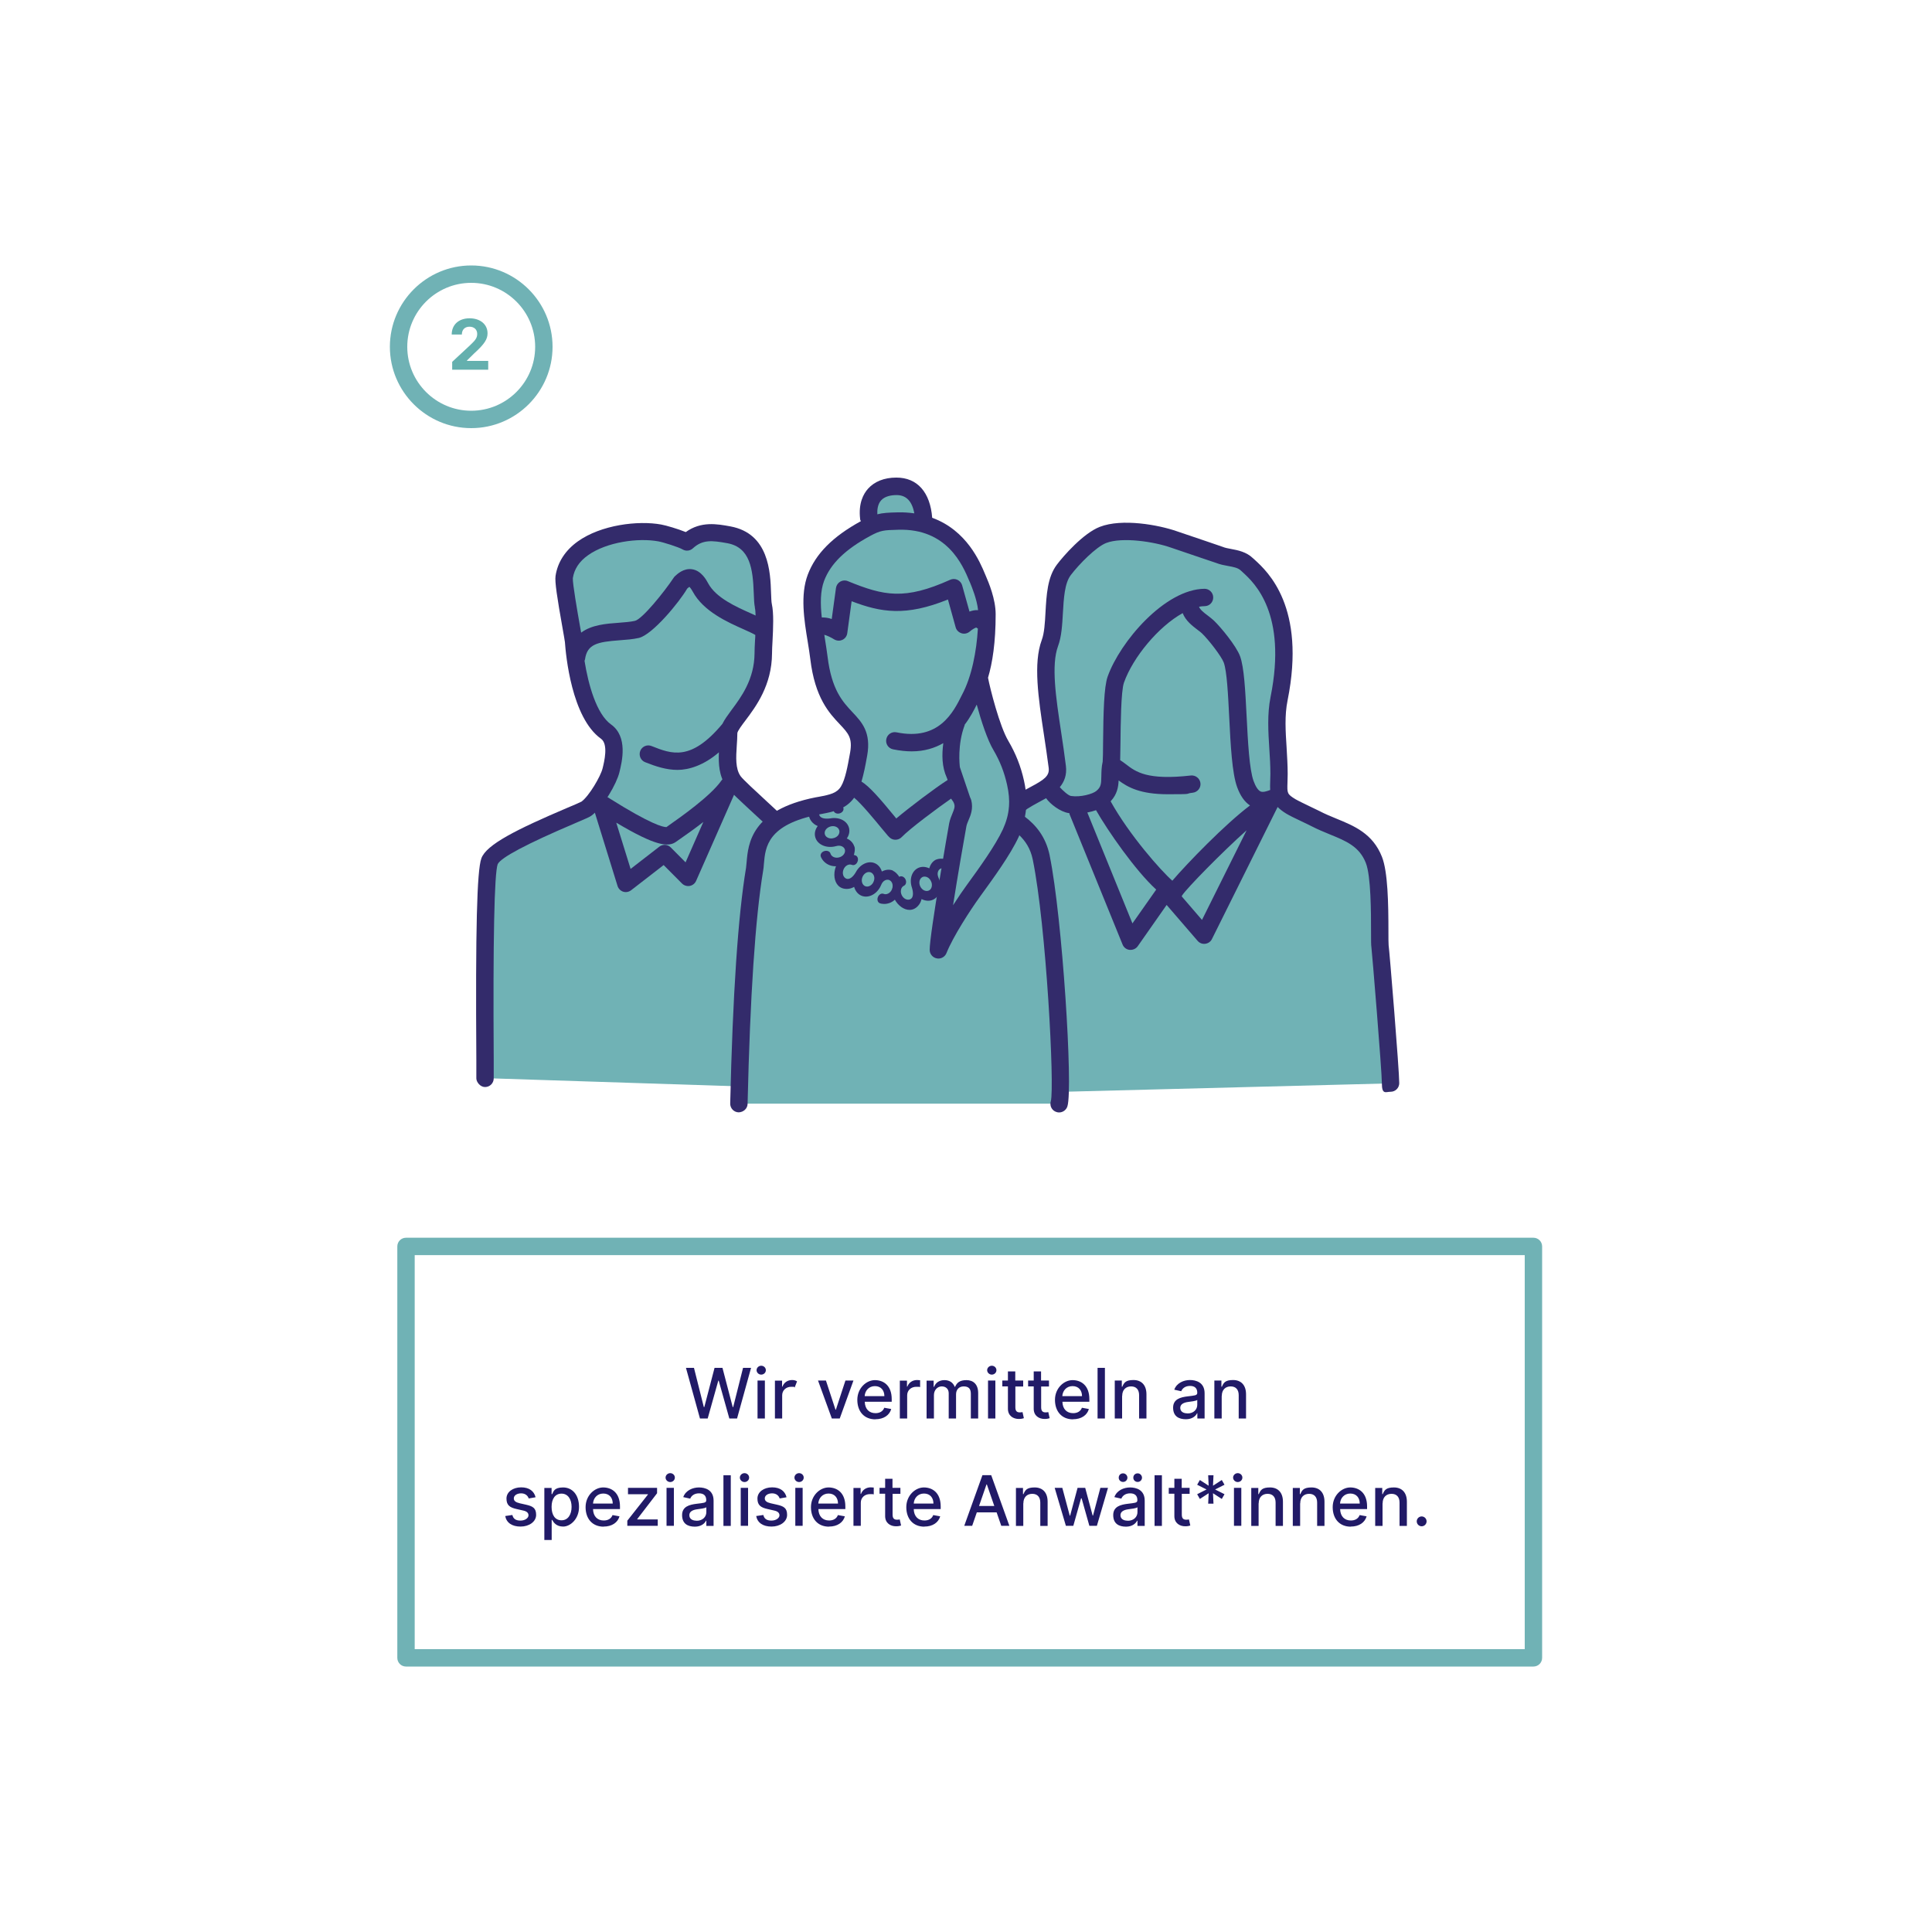 <?xml version="1.0" encoding="UTF-8"?>
<svg id="Ebene_1" xmlns="http://www.w3.org/2000/svg" version="1.1" viewBox="0 0 2000 2000">
  <!-- Generator: Adobe Illustrator 29.3.1, SVG Export Plug-In . SVG Version: 2.1.0 Build 151)  -->
  <defs>
    <style>
      .st0 {
        fill: #64b0ae;
      }

      .st1 {
        fill: #332b6b;
      }

      .st2 {
        fill: #70b2b5;
      }

      .st3 {
        fill: #211a67;
      }
    </style>
  </defs>
  <path class="st2" d="M502.3,1116.1c0-27.5-2.3-205.5,4.5-224.7,6.2-17.6,95.3-50.7,100.1-54.3,10.7-7.9,23.3-30.1,25.6-39.8,2.5-10,7.4-31.1-5.2-40.2-27.6-19.7-33-85-33.6-93.3-.3-4.5-10.9-58.5-9.7-66.6,6-40.7,68.1-51.3,98.8-45.7,5.6,1,22.6,6.2,28.3,9.5,13.5-12.5,27.8-10.3,43.2-7.5,41.6,7.5,32.6,58.9,35.9,73.5,2.6,11.5,0,37.2,0,49.1-.3,46.3-35.8,68.9-35.8,82.5s-4.7,36.1,4.9,49.8c6.7,9.5,56.9,51.7,60.9,60.3,4.3,9.2,9.5,20.2,12.3,30,7.5,25.7,13.3,183.8,10.6,200.2-1.9,11.4,11.6,16.2,11.4,28.6"/>
  <path class="st1" d="M781.4,629c.5,2.1.7,5,.8,8.2-1.6-.7-3.1-1.4-5-2.3-15.2-6.8-36.1-16-44.2-31.2-1.7-3.2-7-13-16.5-14.4-8.9-1.4-15.7,5.2-17.9,7.3-.5.5-1,1-1.3,1.6-9.8,14.7-32.4,42.7-40,44.5-4.8,1.1-10.7,1.5-16.9,2-12.5.9-27.8,2-38.8,10.2-.4-2.1-.8-4.5-1.4-7.8-2.3-13-7.6-43.4-7.2-48.6,1.4-9.3,6.6-17.3,15.7-23.7,19.3-13.8,52.1-18.2,72.7-14.4,5.2.9,21,5.9,25.3,8.4,3.4,2,7.7,1.5,10.6-1.2,10.1-9.3,20-8.1,35.5-5.3,23.9,4.3,26.6,27,27.5,52,.2,6.1.4,10.8,1.2,14.7M855.5,1107.8c-3.1-4.1-3.9-5.6-3.6-7.3,3-17.8-3-177.3-10.8-204.2-3.1-10.5-8.5-22.1-12.8-31.3-2.7-5.7-12.8-15.4-35.3-36.1-10.6-9.8-23.9-22-26.4-25.5-5.4-7.8-4.7-19.3-3.9-31.5.3-4.5.6-8.9.6-13,.2-2.2,4.9-8.5,8.4-13.1,10.9-14.5,27.3-36.5,27.5-69.4,0-3.3.2-7.7.5-12.6.7-13.6,1.4-29.1-.7-38.5-.5-2.2-.6-6.6-.8-11.3-.7-21.6-2.1-61.8-42.2-69.1-13.6-2.5-30.3-5.5-46.1,5.9-8.4-3.4-20.4-6.9-25.4-7.8-24-4.4-62.4.3-86.4,17.5-13,9.3-20.9,21.6-23,35.7-.9,6,1.6,22.3,7.3,54.3,1.3,7.2,2.2,12.7,2.4,14.2.9,12.9,6.8,78.2,37.3,100,7.9,5.6,3.4,23.8,1.7,30.7-2,8.2-13.8,28.4-21.8,34.4-1.4.8-8.1,3.7-14.6,6.4-52.6,22.4-84,38.1-89.1,52.4-4.6,12.8-6.1,73.2-5.2,208.5,0,8.8,0,15.4,0,19.2s4,9,9,9,9-4,9-9,0-10.5,0-19.4c-.8-124.3.6-192.4,4.1-202.3,3.2-6.8,29.9-21,79.2-42,13-5.5,16-6.9,17.8-8.2,12.8-9.5,26.2-33.4,29-44.9,2.7-11,9.1-36.9-8.7-49.6-15.1-10.8-23.5-41.4-27.4-65.8.2-.5.4-1,.5-1.5,2.2-15.8,12.7-18.1,35.9-19.8,6.7-.5,13.6-1,19.8-2.4,14.3-3.4,42-37.2,50.1-51.1,1.1-1,1.8-1.5,2.3-1.8.6.6,1.8,2,3.4,4.9,11.1,20.6,36.2,31.7,52.8,39.1,4.4,2,9.6,4.3,12,5.8,0,1.9-.2,3.8-.3,5.6-.3,5.2-.5,9.9-.5,13.4-.2,27-13.9,45.4-23.9,58.8-3.9,5.3-7.2,9.8-9.4,14.3-32.6,39-52.4,31.2-73.3,22.9-4.6-1.9-9.9.4-11.7,5-1.8,4.6.4,9.9,5,11.7,11,4.4,22,8,33.6,8s27.2-4.7,42.8-18.2c-.5,11.9.1,24.4,7.5,35,3.4,4.9,13.2,14,28.9,28.5,11.5,10.6,28.9,26.6,31.2,30.5,4.1,8.7,9.1,19.5,11.8,28.7,7.1,24.4,12.8,181.5,10.4,196.2-1.6,9.6,3.3,16.2,6.9,21,2.8,3.7,4.4,6,4.3,8.8-.1,5,3.8,9.1,8.8,9.2h.2c4.9,0,8.9-3.9,9-8.8.2-9.2-4.5-15.4-7.9-20"/>
  <path class="st1" d="M638,851.8l14.8,47.7,29.7-23c3.6-2.8,8.7-2.5,11.9.8l15.3,15.4,18.4-41.8c-8.1,6.3-16.6,12.4-24.4,17.8-1.7,1.2-3,2.1-3.7,2.6-8.1,6-21.4,4.5-61.9-19.6M647.9,923.5c-.9,0-1.8-.1-2.7-.4-2.8-.9-5-3.1-5.9-5.9l-25.7-83c-1.1-3.6.1-7.4,3-9.7,2.9-2.3,7-2.6,10.2-.6.9.5,2.3,1.4,4.2,2.6,43.2,27.2,55.7,29.8,58.9,29.7.8-.6,1.9-1.4,3.2-2.3,10.5-7.4,42.6-29.8,53.8-46,2.6-3.8,7.7-5,11.8-2.8,4.1,2.3,5.7,7.2,3.9,11.5l-42,95.3c-1.2,2.7-3.7,4.7-6.6,5.2-2.9.5-5.9-.4-8-2.5l-19-19.1-33.7,26.1c-1.6,1.2-3.5,1.9-5.5,1.9"/>
  <path class="st2" d="M1439.5,1121.5c0-12.6-10.1-136.3-10.9-141.7-1-6.9,1.8-68.9-6.3-89.5-10.8-27.4-36.4-30.3-60.5-42.7-4.8-2.5-21.4-10.1-25.5-12.7-15.7-9.7-12.3-15.1-12.2-33.8,0-26-5.1-52.5,0-78,19.7-97.8-24.4-130.3-33.2-138.9-7.6-7.4-19.5-6.2-28.4-9.8-2-.8-35.3-11.8-47.3-16-18-6.3-53.6-12.3-73.4-4.7-13.2,5.1-31.9,24.8-40.5,36.1-13.9,18.2-6.9,55.4-14.5,75.8-10.6,28.5,1.5,78.4,7.7,128.1,2.5,20.5-20.5,25.5-36.2,36.1-23.2,15.7-23.9,37.3-29.1,61.8-7.2,33.4-14.4,78.2-6,113.1,4.9,20.3,2.4,39.3,4.6,60.3,1,10.2,3.6,20.6,6.2,30.3,2.6,9.7,11.4,26.1,9.1,36.4"/>
  <path class="st1" d="M1315.3,721.4c-3.6,18-2.4,36.2-1.3,53.8.6,8.6,1.1,17.4,1.1,26,0,3-.1,5.6-.2,8-.1,3.1-.2,5.9,0,8.6-3.7,1.4-7.5,2.6-10,1.5-2.5-1.1-5.1-5-7.2-10.8-4.4-12-5.9-41.1-7.2-66.9-1.4-27.3-2.6-50.8-6.8-62.3-3.9-10.6-19.8-29.9-27.1-36.9-1.7-1.6-3.8-3.2-6.1-5-4.6-3.4-8.1-6.3-9.3-9.3,2-.4,3.9-.6,5.8-.6,5,0,9-4.1,8.9-9.1,0-4.9-4.1-8.9-9-8.9h0c-41.1.4-87.6,55-100.3,91-3.8,10.7-4.4,37.4-4.7,68.5,0,8.3-.2,17.7-.4,19.4-1.3,5.7-1.3,10.7-1.4,15.1-.1,8.2-.4,11.3-5.2,15.3-3.7,3.1-16.3,6.7-26.2,5.2-2.8-.4-8.5-5.7-11.6-9.1,4.6-5.6,7.5-12.6,6.3-22.2-1.4-11.6-3.2-23.3-4.9-34.7-5.4-35.7-10.5-69.5-3.2-89.2,3.6-9.7,4.3-21.6,5-34.1.9-15.2,1.7-30.9,8.2-39.4,8.6-11.3,26.1-29.1,36.6-33.2,16.5-6.4,49.6-1.4,67.1,4.8,6.7,2.3,19.8,6.8,30.6,10.4,8.3,2.8,15.2,5.1,16.3,5.5,4.1,1.6,8.2,2.4,12.2,3.1,5.6,1,10.4,1.9,13.3,4.8.6.6,1.4,1.3,2.3,2.1,11.3,10.4,45.8,42,28.4,128.6M1125.6,841.1c3.1-.6,6.1-1.4,9-2.4,12.1,21.2,40.6,62.4,62.3,82.2l-24.6,35-46.7-114.8ZM1149.9,829.3c6.6-7.1,7.8-14.7,8.1-21.4,9.5,7,22.2,14.3,51,14.3s16-.5,25.8-1.6c4.9-.6,8.5-5,7.9-9.9-.6-4.9-5-8.4-9.9-7.9-45.4,5.1-57-3.8-67.3-11.7-1.9-1.4-3.8-2.9-5.9-4.2.1-3.4.2-8.7.3-17.5.2-18.8.5-53.9,3.6-62.7,9.3-26.3,35.7-58.1,60.8-72,3.1,8,10.2,13.3,15.4,17.3,1.7,1.3,3.3,2.4,4.5,3.6,7.2,6.9,20.3,24,22.6,30.2,3.3,8.9,4.5,33.3,5.7,57,1.4,28.3,2.9,57.6,8.2,72.1,3.3,9,7.7,15.2,13.3,18.9-25.8,19.4-64.9,59.8-80.4,77.9-11.6-10.1-44.6-47.4-63.9-82.2M1223.3,927.8c.2-.4.4-.7.6-1.1,4.7-7.2,40.7-44.1,66.6-67.2l-46.2,92.8-21.1-24.5ZM1448.5,1121.5c0-13.8-10.2-138-11-143-.2-1.5-.2-8.1-.2-13.9,0-29.4-.6-62.1-6.7-77.6-9.5-24.1-28.7-32-47.3-39.6-5.8-2.4-11.7-4.8-17.4-7.8-1.8-.9-5-2.5-8.7-4.2-5.6-2.7-13.9-6.7-16.2-8.1-8.6-5.3-8.6-6-8.2-17.4,0-2.5.2-5.4.2-8.6,0-9.1-.6-18.3-1.1-27.2-1.1-17.2-2.2-33.4,1-49.1,19.4-96.6-20.7-133.3-33.9-145.4l-1.9-1.7c-6.8-6.6-15.6-8.3-22.6-9.6-3.3-.6-6.4-1.2-8.8-2.2-.9-.4-8.3-2.8-17.2-5.9-10.7-3.6-23.8-8-30.4-10.3-18.6-6.5-56.6-13.5-79.6-4.5-17.1,6.6-37.9,30.4-44.4,39.1-9.8,12.9-10.8,31.4-11.8,49.3-.6,11.1-1.2,21.6-3.9,28.8-8.9,24-3.5,60,2.3,98.1,1.7,11.2,3.4,22.7,4.9,34.2,1,8.4-4.7,12.3-19,19.9-4.4,2.3-9,4.8-13.3,7.7-22.9,15.5-26.9,36.7-30.8,57.1-.6,3.3-1.3,6.8-2,10.2-6.9,32.2-15,79.3-6,117,2.8,11.6,3,22.9,3.2,35,.1,7.8.3,15.8,1.2,24.2,1.1,11,3.9,22.2,6.5,31.8.8,3.1,2.2,6.8,3.7,10.8,2.7,7,6.3,16.6,5.3,21.2-1.1,4.8,1.9,9.7,6.8,10.8.7.2,1.4.2,2,.2,4.1,0,7.8-2.8,8.8-7,2.3-10-2.1-21.5-6-31.7-1.3-3.4-2.5-6.5-3.2-9.1-2.4-8.8-5-19.2-5.9-28.9-.8-7.7-.9-15.3-1.1-22.7-.2-12.4-.5-25.3-3.7-38.8-8.2-34.1-.4-78.6,6.1-109.1.8-3.6,1.4-7.2,2.1-10.7,3.8-19.9,6.5-34.3,23.3-45.6,3.5-2.3,7.4-4.4,11.6-6.7,2.5-1.3,5.1-2.7,7.7-4.2,4.2,6,14.6,14.1,23.4,15.4.2,0,.5,0,.7,0,.1.4,0,.8.2,1.2l54.9,134.9c1.2,3,4,5.2,7.3,5.5.3,0,.7,0,1,0,2.9,0,5.7-1.4,7.4-3.8l29.9-42.7,32.1,37.2c2,2.3,4.9,3.4,7.9,3,3-.4,5.6-2.2,6.9-4.9l68-136.7s0,0,0,0c2.3,2.3,5.2,4.6,9,6.9,2.9,1.8,9.2,4.9,17.9,9,3.5,1.7,6.6,3.1,8.2,4,6.4,3.3,12.7,5.9,18.8,8.4,17.2,7,30.7,12.6,37.4,29.6,5.4,13.6,5.4,52.4,5.4,71,0,9.7,0,14.1.4,16.5.7,5.4,10.8,128,10.8,140.4s4,9,9,9,9-4,9-9"/>
  <path class="st2" d="M899.4,536.1c-2.4-21.2,8.9-32.7,28.6-32.7,27.8-.1,28.4,31.8,28.6,37.3"/>
  <path class="st2" d="M1077.8,887.7c-6.3-30.6-18.8-35.2-32.6-44,5.1.9-.4-3.5,2.8-5.8,6.1-4.4,6.9-14,7.5-21.1,1.2-13.3-8.7-21.7-16.6-32.4-1.6-2.1-3-9.6-4.8-11.4-2.1-2.1-.8-5.6-2.4-7.7-2-2.6-1.7-3.8-3.3-6.9-2.8-5.5-4.8-11.1-7.5-16.5-2.5-5-7.8-9.6-9.1-15-1.2-4.9,1.7-4.4-3.2-6-1-.3-2.2-.3-3.4-.1,8.1-14.6,16.5-39,16.5-84.9,0-15.1-7.9-32.5-10.1-37.8-6.7-16-24.9-60.2-82.2-58.7-15.9.4-20.6.7-33.1,7.5-22.9,12.4-43.1,28.3-51.8,51.2-9,23.9,0,57.4,3,82.9,8.5,71,48.5,58,41,99.7-2,11-4.7,28.5-10.5,38-7.1,11.7-19.3,13-32.1,15.5-68.4,13.4-62.4,49.8-65,65.7-12.1,72.4-15.3,200.5-16.3,242.6h331.6c4.9-16.1-5-188.3-18.5-254.6"/>
  <path class="st1" d="M1044.4,834.9c0,.2,0,.5,0,.8-.6,7.7-2.7,15-6.2,22.8-8,17.2-24.6,40.1-36.8,56.9l-1.3,1.8c-2.9,4-8,11.3-13.5,19.9,4.8-30.7,11.2-67.4,13.8-81.7.4-2,1.2-4,2.2-6.3,2.2-5.1,5.1-12,2.8-20.9-.3-1.1-.8-1.9-1.2-2.9,0,0-10.5-30.9-10.5-31-.4-2.6-2.6-23.6,4.8-43.3l.2-.9c5.7-7.5,9.6-15,12.4-20.7,4.6,16.9,11.1,36.8,17.4,47.2,6.7,11.4,11.1,22.8,14,35.7,1.9,8.4,2.5,15.8,2,22.9,0,0,0,0,0,0M1012.3,631.6s0,0,0,0c-3-.2-6,.5-8.7,1.5l-7.6-27.2c-.7-2.5-2.5-4.6-4.9-5.7-2.4-1.1-5.1-1.1-7.5,0-47.2,21.2-68.5,16.7-105.9,1.4-2.6-1.1-5.5-.9-7.9.5-2.4,1.4-4,3.8-4.4,6.6l-4.4,32.1c-3.3-1.2-6.9-1.7-10.3-1.6-1.5-13.8-1.6-27.3,2.4-37.9,6.7-17.7,21.8-32.5,47.7-46.5,10.9-5.9,14-6,29-6.4,50.7-1.6,66.8,36.7,73.7,53.2l.6,1.3c2.1,5.1,7.2,17.5,8.4,28.7M946.4,531.4c-5.4-.7-11-1.2-17.1-1-9.3.2-15.3.5-21.1,2-.2-4.8.4-10.5,3.9-14.4,4-4.5,10.9-5.5,16-5.5h.1c10.1,0,16.1,6.6,18.3,19M853.2,657.1c2.7.7,6.9,2.6,10.2,4.7,1.5.9,3.2,1.4,4.8,1.4s2.6-.3,3.8-.8c2.8-1.3,4.7-3.9,5.1-7l4.5-33c30.5,11.6,55.9,15.9,99.7-1.8l8,28.8c.8,3,3.2,5.3,6.2,6.2,3,.9,6.2.1,8.6-2,2-1.8,4.9-3.5,6.5-4,.5.5,1.1.7,1.7,1.1-1.4,23.5-6.3,49.6-16.4,68.5-8.9,17.9-23.7,48-67.8,38.9-4.9-1-9.6,2.1-10.6,7-1,4.9,2.1,9.6,7,10.6,7,1.4,13.4,2.1,19.3,2.1,13.3,0,23.9-3.5,32.7-8.5-1.6,12.1-1.5,24.5,3.6,35.7l.9,2.4c-13,8.3-40.1,28.8-53.2,39.9-.5-.6-1-1.2-1.5-1.9-16.3-19.9-26.6-31.5-34.5-36.3,2.4-8.1,4.1-16.9,5.4-24.2l.5-2.7c4.3-24.2-5.6-34.7-15.2-44.9-10.1-10.8-21.6-23-25.8-57.5-.7-5.7-1.7-11.8-2.7-18.2-.2-1.5-.5-3.1-.7-4.6M1086.7,885.9c-4.1-20.1-14.8-32.1-25.7-40.4,2.3-11.7,2.1-23.7-1-37.5-3.3-14.8-8.4-27.7-16.1-40.9-9.1-15.1-19.1-54.8-21.1-65.5,4.6-15.5,7.9-36.5,7.9-65.7,0-15.8-7.2-32.8-10.3-40l-.6-1.4c-5.3-12.7-18.9-45.4-54.8-58.5-2-26.1-15.2-41.7-37.2-41.6-12.5,0-22.6,4.1-29.3,11.6-4.7,5.3-10,15-8.1,31.2,0,.9.4,1.6.8,2.3-29.2,16-46.8,33.7-55,55.4-7.9,20.9-3.8,46.8,0,69.7,1,6.1,1.9,12,2.6,17.5,4.8,40.4,19.7,56.2,30.6,67.7,8.8,9.4,13.3,14.1,10.6,29.4l-.5,2.7c-1.8,9.9-4.4,24.9-8.9,32.2-4.2,6.9-11.1,8.5-22.8,10.7l-3.4.6c-66.8,13.1-69.9,48.2-71.5,67.1-.2,2.2-.4,4.2-.6,5.9-8.3,49.4-13.8,131.5-16.4,243.9-.1,5,3.8,9.1,8.8,9.2,4.9-.2,9.1-3.8,9.2-8.8,2.6-111.5,8-192.7,16.1-241.3.4-2.1.6-4.6.8-7.3,1.5-17.1,3.5-40.6,57.1-51l3.2-.6c11.5-2.2,24.5-4.7,33.1-16.7,7.2,5.7,22.6,24.5,28.1,31.2,6.9,8.4,8.1,9.8,10,11,1.4.9,3.1,1.3,4.7,1.3,2.4,0,4.8-1,6.5-2.8,8.2-8.6,37.4-30.3,51.1-39.8,0,0,0,0,0,.1,1.6,2.1,2.8,3.8,3.3,5.8.7,2.8-.1,5-1.9,9.4-1.2,2.9-2.6,6.2-3.4,10.2-.2,1.1-20.3,114.8-20.2,131.1,0,4.3,3.1,8,7.3,8.8.6,0,1.1.2,1.7.2,3.6,0,7-2.2,8.4-5.7,6.8-17.1,25-45.1,34.9-58.7l1.3-1.8c12.6-17.4,29.9-41.1,38.6-59.9.3-.5.4-1.1.6-1.6,6.2,6,11.5,13.6,13.9,25.2,14,68.3,22.7,235.8,18.7,250.2-1.5,4.8,1.2,9.8,6,11.2.9.3,1.8.4,2.6.4,3.8,0,7.4-2.5,8.6-6.4,5.9-19.2-5.3-195.3-18.3-259.1"/>
  <path class="st1" d="M884.4,876.4c-1.1-3.8-4-6.8-7.8-8.4,2.4-3.4,3.3-7.5,2.2-11.3-2.1-7.2-10.4-11.2-19.3-9.5-5.9.8-10.5-.3-11.4-3.6-.9-3.3,1.6-6.9,5.7-8.1,4.1-1.2,8.2.5,9.2,3.9.6,2.2,3.4,3.4,6.2,2.6,2.8-.8,4.5-3.2,3.9-5.5-1.5-5.3-6.5-8.5-12.5-9.7-13.1-2.7-30.3,11.6-20.3,23.8,1.6,2,3.7,3.5,6.2,4.5-2.6,3.5-3.7,7.7-2.5,11.7,2.2,7.7,11.8,11.8,21.5,9.1,4.8-1.4,8.3.8,9.1,3.5.9,3.3-1.6,6.9-5.7,8.1-4.1,1.2-8.2-.5-9.2-3.9-.6-2.2-3.4-3.4-6.2-2.6-2.8.8-4.5,3.2-3.9,5.5,1.2,4,8.1,13.3,22.1,9.3,12.8-3.7,14-15.3,12.9-19.3M868.8,859.5c.8,2.7-.8,7.5-7.3,8.4-3.5.4-6.8-1.3-7.6-4.2-1-3.3,1.6-6.9,5.7-8.1,4.1-1.2,8.2.5,9.2,3.9"/>
  <path class="st1" d="M924.4,901.2c-3.7-1.5-7.8-1-11.5,1-1.2-4-3.8-7.2-7.5-8.7-6.9-2.8-15.2,1.4-19.4,9.3-3,5.2-6.7,8-9.9,6.8-3.2-1.3-4.5-5.5-2.9-9.5,1.6-4,5.5-6.1,8.7-4.8,2.2.9,4.8-.6,5.8-3.3,1.1-2.7.2-5.5-1.9-6.4-5.1-2.1-10.7-.1-15.3,3.9-10.2,8.7-9.5,31,6.3,30.7,2.5,0,5.1-.8,7.4-2.1,1.2,4.2,3.8,7.6,7.7,9.2,7.5,3,16.6-2.1,20.3-11.3,1.9-4.7,5.7-6,8.3-5,3.2,1.3,4.5,5.6,2.9,9.5-1.6,4-5.5,6.1-8.7,4.8-2.2-.9-4.8.6-5.9,3.3-1.1,2.7-.2,5.5,1.9,6.4,3.9,1.6,15.5,1.9,20.9-11.6,5-12.3-3.5-20.5-7.3-22M901.5,903.1c2.6,1.1,5.4,5.3,2.2,10.9-1.9,3-5.2,4.5-8,3.4-3.2-1.3-4.5-5.6-2.9-9.5,1.6-4,5.5-6.1,8.7-4.8"/>
  <path class="st1" d="M969.1,889.8c-3.6,1.7-6,5-7.1,9.1-3.8-1.8-7.9-2.1-11.5-.4-6.8,3.2-9.4,12.1-6.4,20.6,1.7,5.7,1.3,10.4-1.8,11.8-3.1,1.4-7.1-.5-8.9-4.4-1.8-3.9-.7-8.2,2.4-9.6,2.1-1,2.8-3.9,1.6-6.5-1.2-2.6-3.9-3.9-6-3-5,2.3-7.4,7.8-7.6,13.9-.6,13.4,16.2,28.1,26.7,16.3,1.7-1.9,2.9-4.2,3.5-6.9,3.9,2,8.2,2.4,12,.6,7.3-3.4,9.8-13.5,5.6-22.6-2.1-4.6-.5-8.3,2.1-9.5,3.1-1.4,7.1.5,8.9,4.4,1.8,3.9.7,8.2-2.4,9.6-2.1,1-2.8,3.9-1.6,6.5,1.2,2.6,3.9,3.9,6,3,3.8-1.8,5.8-17.7,5.8-23.2-5.6-12-17.3-11.4-21.1-9.7M954.9,907.9c2.6-1.2,7.5-.3,9.5,5.9.9,3.4-.2,6.9-2.9,8.1-3.1,1.4-7.1-.5-8.9-4.4-1.8-3.9-.7-8.2,2.4-9.6"/>
  <path class="st2" d="M487.8,292.8c-36.5,0-66.2,29.7-66.2,66.2s29.7,66.2,66.2,66.2,66.2-29.7,66.2-66.2-29.7-66.2-66.2-66.2M487.8,443.2c-46.4,0-84.2-37.8-84.2-84.2s37.8-84.2,84.2-84.2,84.2,37.8,84.2,84.2-37.8,84.2-84.2,84.2"/>
  <path class="st2" d="M429.3,1707.2h1149.1v-407.9H429.3v407.9ZM1587.4,1725.2H420.3c-5,0-9-4-9-9v-425.9c0-5,4-9,9-9h1167.1c5,0,9,4,9,9v425.9c0,5-4,9-9,9"/>
  <path class="st0" d="M468.1,382.7h37.3v-9.1h-22v-.4l7.6-7.5c10.8-9.8,13.7-14.7,13.7-20.7,0-9.1-7.4-15.5-18.6-15.5s-18.5,6.6-18.5,16.8h10.5c0-5,3.1-8.1,7.9-8.1s8,2.9,8,7.5-2.6,7-7.3,11.6l-18.6,17.3v8Z"/>
  <path class="st3" d="M1471.7,1580c2.8,0,5.1-2.3,5.1-5.1s-2.3-5.1-5.1-5.1-5.1,2.3-5.1,5.1,2.3,5.1,5.1,5.1M1431.3,1556.2c0-6.3,3.8-9.8,9.2-9.8s8.3,3.4,8.3,9.1v24.1h7.6v-25c0-9.7-5.3-14.8-13.4-14.8s-9.8,2.7-11.6,6.9h-.5v-6.4h-7.3v39.3h7.6v-23.3ZM1387.2,1556.5c.3-5.6,4.3-10.4,10.6-10.4s9.8,4.4,9.8,10.4h-20.4ZM1398.3,1580.3c8.6,0,14.6-4.2,16.4-10.6l-7.2-1.3c-1.4,3.7-4.7,5.6-9.1,5.6-6.5,0-10.9-4.2-11.1-11.8h27.9v-2.7c0-14.2-8.5-19.7-17.4-19.7s-18.2,8.3-18.2,20.4,7.1,20.2,18.7,20.2M1346,1556.2c0-6.3,3.8-9.8,9.2-9.8s8.3,3.4,8.3,9.1v24.1h7.6v-25c0-9.7-5.3-14.8-13.4-14.8s-9.8,2.7-11.6,6.9h-.5v-6.4h-7.3v39.3h7.6v-23.3ZM1303,1556.2c0-6.3,3.8-9.8,9.2-9.8s8.3,3.4,8.3,9.1v24.1h7.6v-25c0-9.7-5.3-14.8-13.4-14.8s-9.8,2.7-11.6,6.9h-.5v-6.4h-7.3v39.3h7.6v-23.3ZM1281.3,1534.2c2.6,0,4.8-2,4.8-4.6s-2.2-4.6-4.8-4.6-4.8,2.1-4.8,4.6,2.2,4.6,4.8,4.6M1277.4,1579.5h7.6v-39.3h-7.6v39.3ZM1250.7,1556.6h5.5l-.5-10.8,9.1,5.9,2.8-4.9-9.7-4.9,9.7-4.9-2.8-4.9-9.1,5.9.5-10.8h-5.5l.5,10.8-9.1-5.9-2.8,4.9,9.7,4.9-9.7,4.9,2.8,4.9,9.1-5.9-.5,10.8ZM1231.4,1540.2h-8.1v-9.4h-7.6v9.4h-5.8v6.1h5.8v23.2c0,7.1,5.4,10.6,11.5,10.5,2.4,0,4.1-.5,5-.8l-1.4-6.3c-.5.1-1.5.3-2.7.3-2.5,0-4.7-.8-4.7-5.2v-21.6h8.1v-6.1ZM1202.8,1527.2h-7.6v52.4h7.6v-52.4ZM1177.7,1534.1c2.6,0,4.5-2.1,4.5-4.4s-1.9-4.5-4.5-4.5-4.5,1.9-4.5,4.5,2.1,4.4,4.5,4.4M1162.6,1534.1c2.6,0,4.5-2.1,4.5-4.4s-1.9-4.5-4.5-4.5-4.5,1.9-4.5,4.5,2.1,4.4,4.5,4.4M1167.3,1574.2c-4.3,0-7.4-1.9-7.4-5.7s3.6-5.5,8.1-6.1c2.5-.3,8.4-1,9.5-2.1v5.1c0,4.7-3.7,8.9-10.1,8.9M1165.6,1580.4c6.5,0,10.1-3.3,11.6-6.2h.3v5.4h7.5v-26.1c0-11.4-9-13.7-15.2-13.7s-13.7,2.9-16.2,10l7.2,1.6c1.1-2.8,4-5.5,9.1-5.5s7.5,2.6,7.5,7v.2c0,2.8-2.9,2.7-9.9,3.6-7.4.9-15.1,2.8-15.1,11.7s5.8,12,13.3,12M1103.3,1579.5h7.8l8-28.4h.6l8,28.4h7.8l11.5-39.3h-7.9l-7.6,28.7h-.4l-7.7-28.7h-7.9l-7.7,28.8h-.4l-7.7-28.8h-7.9l11.6,39.3ZM1059.4,1556.2c0-6.3,3.8-9.8,9.2-9.8s8.3,3.4,8.3,9.1v24.1h7.6v-25c0-9.7-5.3-14.8-13.4-14.8s-9.8,2.7-11.6,6.9h-.5v-6.4h-7.3v39.3h7.6v-23.3ZM1013.5,1559l7.7-22.3h.4l7.7,22.3h-15.9ZM1006.4,1579.5l4.8-13.9h20.5l4.8,13.9h8.4l-18.8-52.4h-9.1l-18.8,52.4h8.4ZM945.9,1556.5c.3-5.6,4.3-10.4,10.6-10.4s9.8,4.4,9.8,10.4h-20.4ZM956.9,1580.3c8.6,0,14.6-4.2,16.4-10.6l-7.2-1.3c-1.4,3.7-4.7,5.6-9.1,5.6-6.5,0-10.9-4.2-11.1-11.8h27.9v-2.7c0-14.2-8.5-19.7-17.4-19.7s-18.2,8.3-18.2,20.4,7.1,20.2,18.7,20.2M932,1540.2h-8.1v-9.4h-7.6v9.4h-5.8v6.1h5.8v23.2c0,7.1,5.4,10.6,11.5,10.5,2.4,0,4.1-.5,5-.8l-1.4-6.3c-.5.1-1.5.3-2.7.3-2.5,0-4.7-.8-4.7-5.2v-21.6h8.1v-6.1ZM883.5,1579.5h7.6v-24c0-5.1,4-8.8,9.4-8.8s3.4.3,4,.5v-7.3c-.8-.1-2.3-.2-3.2-.2-4.6,0-8.5,2.6-10,6.8h-.4v-6.2h-7.4v39.3ZM847.1,1556.5c.3-5.6,4.3-10.4,10.6-10.4s9.8,4.4,9.8,10.4h-20.4ZM858.2,1580.3c8.6,0,14.6-4.2,16.4-10.6l-7.2-1.3c-1.4,3.7-4.7,5.6-9.1,5.6-6.5,0-10.9-4.2-11.1-11.8h27.9v-2.7c0-14.2-8.5-19.7-17.4-19.7s-18.2,8.3-18.2,20.4,7.1,20.2,18.7,20.2M827.2,1534.2c2.6,0,4.8-2,4.8-4.6s-2.2-4.6-4.8-4.6-4.8,2.1-4.8,4.6,2.2,4.6,4.8,4.6M823.3,1579.5h7.6v-39.3h-7.6v39.3ZM814.2,1549.8c-1.6-6.1-6.4-10.1-14.9-10.1s-15.2,4.7-15.2,11.6,3.4,9.3,10.7,10.9l6.6,1.5c3.8.8,5.5,2.5,5.5,5s-3.2,5.4-8.3,5.4-7.5-2-8.4-5.8l-7.4,1.1c1.3,7,7.1,10.9,15.9,10.9s16.1-5,16.1-12.1-3.5-9-10.7-10.6l-6.2-1.4c-4.3-1-6.2-2.5-6.2-5.1,0-3,3.2-5.2,7.6-5.2s7,2.6,7.8,5.3l6.9-1.2ZM770.7,1534.2c2.6,0,4.8-2,4.8-4.6s-2.2-4.6-4.8-4.6-4.8,2.1-4.8,4.6,2.2,4.6,4.8,4.6M766.8,1579.5h7.6v-39.3h-7.6v39.3ZM756.5,1527.2h-7.6v52.4h7.6v-52.4ZM721,1574.2c-4.3,0-7.4-1.9-7.4-5.7s3.6-5.5,8.1-6.1c2.5-.3,8.4-1,9.5-2.1v5.1c0,4.7-3.7,8.9-10.1,8.9M719.3,1580.4c6.5,0,10.2-3.3,11.6-6.2h.3v5.4h7.5v-26.1c0-11.4-9-13.7-15.2-13.7s-13.7,2.9-16.2,10l7.2,1.6c1.1-2.8,4-5.5,9.1-5.5s7.5,2.6,7.5,7v.2c0,2.8-2.9,2.7-9.9,3.6-7.4.9-15.1,2.8-15.1,11.7s5.8,12,13.3,12M693.8,1534.2c2.6,0,4.8-2,4.8-4.6s-2.2-4.6-4.8-4.6-4.8,2.1-4.8,4.6,2.2,4.6,4.8,4.6M690,1579.5h7.6v-39.3h-7.6v39.3ZM649.4,1579.5h31.5v-6.6h-21.2v-.4l20.5-26.7v-5.6h-30.1v6.6h20.6v.4l-21.3,27v5.2ZM613.9,1556.5c.3-5.6,4.3-10.4,10.6-10.4s9.8,4.4,9.8,10.4h-20.4ZM624.9,1580.3c8.6,0,14.6-4.2,16.4-10.6l-7.2-1.3c-1.4,3.7-4.7,5.6-9.1,5.6-6.5,0-10.9-4.2-11.1-11.8h27.9v-2.7c0-14.2-8.5-19.7-17.4-19.7s-18.2,8.3-18.2,20.4,7.1,20.2,18.7,20.2M571,1559.9c0-8.2,3.6-13.7,10.3-13.7s10.4,5.9,10.4,13.7-3.6,13.9-10.4,13.9-10.3-5.6-10.3-13.9M563.5,1594.2h7.6v-20.8h.5c1.4,2.5,4.2,6.9,11.4,6.9s16.4-7.6,16.4-20.3-7-20.2-16.5-20.2-9.9,4.4-11.3,6.9h-.6v-6.4h-7.5v54ZM554.4,1549.8c-1.6-6.1-6.4-10.1-14.9-10.1s-15.2,4.7-15.2,11.6,3.4,9.3,10.7,10.9l6.6,1.5c3.8.8,5.5,2.5,5.5,5s-3.2,5.4-8.3,5.4-7.5-2-8.4-5.8l-7.4,1.1c1.3,7,7.1,10.9,15.9,10.9s16.1-5,16.1-12.1-3.5-9-10.7-10.6l-6.2-1.4c-4.3-1-6.2-2.5-6.2-5.1,0-3,3.2-5.2,7.6-5.2s7,2.6,7.8,5.3l6.9-1.2Z"/>
  <path class="st3" d="M1264.8,1445c0-6.3,3.8-9.8,9.2-9.8s8.3,3.4,8.3,9.1v24.1h7.6v-25c0-9.7-5.3-14.8-13.4-14.8s-9.8,2.7-11.6,6.9h-.5v-6.4h-7.3v39.3h7.6v-23.3ZM1229.2,1463.1c-4.3,0-7.4-1.9-7.4-5.7s3.6-5.5,8.1-6.1c2.5-.3,8.4-1,9.5-2.1v5.1c0,4.7-3.7,8.9-10.1,8.9M1227.6,1469.2c6.5,0,10.2-3.3,11.6-6.2h.3v5.4h7.5v-26.1c0-11.4-9-13.7-15.2-13.7s-13.7,2.9-16.2,10l7.2,1.6c1.1-2.8,4-5.5,9.1-5.5s7.5,2.6,7.5,7v.2c0,2.8-2.9,2.7-9.9,3.6-7.4.9-15.1,2.8-15.1,11.7s5.8,12,13.3,12M1161.7,1445c0-6.3,3.8-9.8,9.2-9.8s8.3,3.4,8.3,9.1v24.1h7.6v-25c0-9.7-5.3-14.8-13.4-14.8s-9.8,2.7-11.6,6.9h-.5v-6.4h-7.3v39.3h7.6v-23.3ZM1143.8,1416h-7.6v52.4h7.6v-52.4ZM1099.7,1445.3c.3-5.6,4.3-10.4,10.6-10.4s9.8,4.4,9.8,10.4h-20.4ZM1110.8,1469.2c8.6,0,14.6-4.2,16.4-10.6l-7.2-1.3c-1.4,3.7-4.7,5.6-9.1,5.6-6.5,0-10.9-4.2-11.1-11.8h27.9v-2.7c0-14.2-8.5-19.7-17.4-19.7s-18.2,8.3-18.2,20.4,7.1,20.2,18.7,20.2M1085.8,1429.1h-8.1v-9.4h-7.6v9.4h-5.8v6.1h5.8v23.2c0,7.1,5.4,10.6,11.5,10.5,2.4,0,4.1-.5,5-.8l-1.4-6.3c-.5.1-1.5.3-2.7.3-2.5,0-4.7-.8-4.7-5.2v-21.6h8.1v-6.1ZM1059.1,1429.1h-8.1v-9.4h-7.6v9.4h-5.8v6.1h5.8v23.2c0,7.1,5.4,10.6,11.5,10.5,2.4,0,4.1-.5,5-.8l-1.4-6.3c-.5.1-1.5.3-2.7.3-2.5,0-4.7-.8-4.7-5.2v-21.6h8.1v-6.1ZM1026.7,1423c2.6,0,4.8-2,4.8-4.6s-2.2-4.6-4.8-4.6-4.8,2.1-4.8,4.6,2.2,4.6,4.8,4.6M1022.8,1468.4h7.6v-39.3h-7.6v39.3ZM959.2,1468.4h7.6v-24.2c0-5.3,3.7-9,8.1-9s7.2,2.8,7.2,7.1v26.1h7.6v-25c0-4.7,2.9-8.2,7.9-8.2s7.4,2.3,7.4,7.6v25.6h7.6v-26.3c0-9-5-13.4-12.1-13.4s-9.9,2.7-11.8,6.9h-.4c-1.7-4.3-5.3-6.9-10.6-6.9s-9.1,2.6-10.7,6.9h-.5v-6.4h-7.3v39.3ZM931.5,1468.4h7.6v-24c0-5.1,4-8.8,9.4-8.8s3.4.3,4,.5v-7.3c-.8-.1-2.3-.2-3.2-.2-4.6,0-8.5,2.6-10,6.8h-.4v-6.2h-7.4v39.3ZM895.1,1445.3c.3-5.6,4.3-10.4,10.6-10.4s9.8,4.4,9.8,10.4h-20.4ZM906.2,1469.2c8.6,0,14.6-4.2,16.4-10.6l-7.2-1.3c-1.4,3.7-4.7,5.6-9.1,5.6-6.5,0-10.9-4.2-11.1-11.8h27.9v-2.7c0-14.2-8.5-19.7-17.4-19.7s-18.2,8.3-18.2,20.4,7.1,20.2,18.7,20.2M883.4,1429.1h-8.2l-9.9,30.2h-.4l-9.9-30.2h-8.2l14.3,39.3h8.2l14.2-39.3ZM802.1,1468.4h7.6v-24c0-5.1,4-8.8,9.3-8.8s2.6.3,3.6.8l2.5-6.4c-1.3-.9-3-1.4-5.1-1.4-4.7,0-8.5,2.6-10,6.8h-.4v-6.2h-7.4v39.3ZM788,1423c2.6,0,4.8-2,4.8-4.6s-2.2-4.6-4.8-4.6-4.8,2.1-4.8,4.6,2.2,4.6,4.8,4.6M784.2,1468.4h7.6v-39.3h-7.6v39.3ZM724.6,1468.4h8l11-39.2h.4l11,39.2h8l14.5-52.4h-8.3l-10.2,40.6h-.5l-10.6-40.6h-8.2l-10.6,40.6h-.5l-10.2-40.6h-8.3l14.5,52.4Z"/>
</svg>